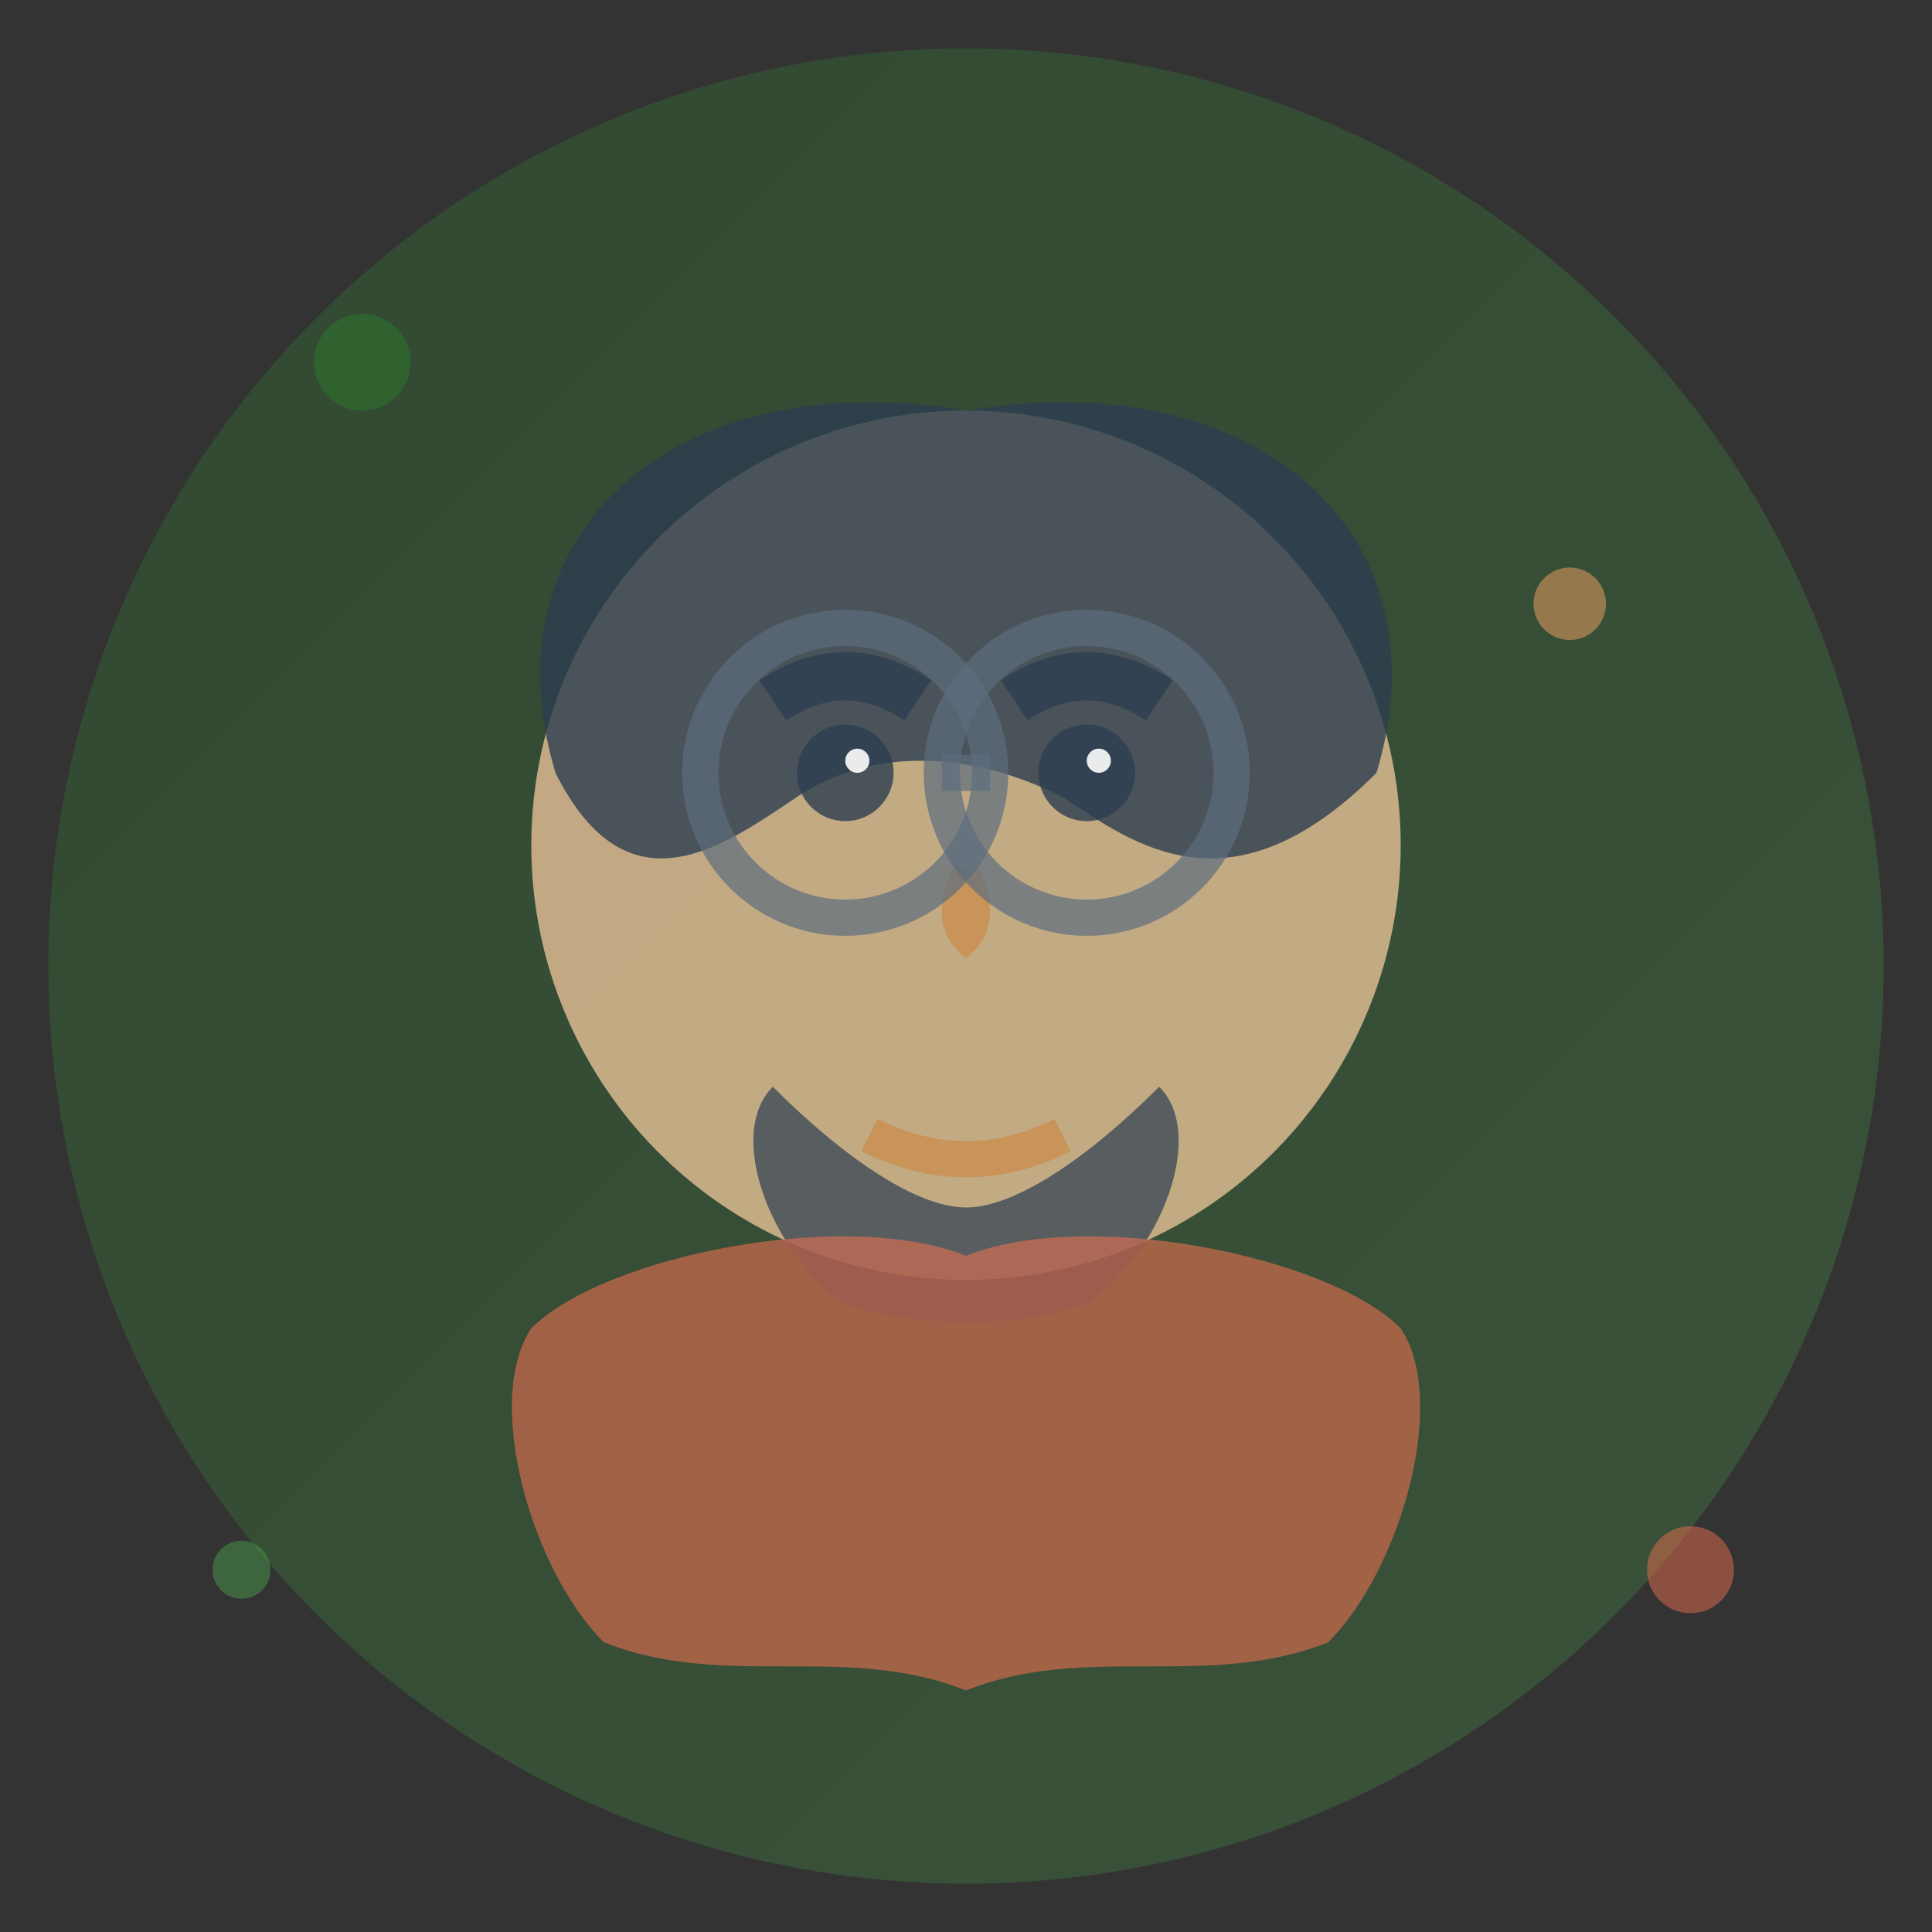 <svg xmlns="http://www.w3.org/2000/svg" viewBox="0 0 80 80" fill="none">
  <rect x="0" y="0" width="80" height="80" fill="#333333" stroke="none"/>
  <defs>
    <linearGradient id="avatarGradient2" x1="0%" y1="0%" x2="100%" y2="100%">
      <stop offset="0%" style="stop-color:#2d7a2d;stop-opacity:1" />
      <stop offset="100%" style="stop-color:#4a9a4a;stop-opacity:1" />
    </linearGradient>
  </defs>
  
  <!-- Background circle -->
  <circle cx="40" cy="40" r="38" fill="url(#avatarGradient2)" opacity="0.3"/>
  
  <!-- Face -->
  <circle cx="40" cy="35" r="18" fill="#d2b48c" opacity="0.9"/>
  
  <!-- Hair -->
  <path d="M40 17 C28 15, 20 22, 23 32 C26 38, 30 35, 33 33 C36 31, 40 31, 44 33 C47 35, 51 38, 57 32 C60 22, 52 15, 40 17 Z" fill="#2c3e50" opacity="0.8"/>
  
  <!-- Beard -->
  <path d="M32 45 C35 48, 38 50, 40 50 C42 50, 45 48, 48 45 C50 47, 48 52, 45 54 C42 55, 38 55, 35 54 C32 52, 30 47, 32 45 Z" fill="#2c3e50" opacity="0.7"/>
  
  <!-- Eyes -->
  <circle cx="35" cy="32" r="2" fill="#2c3e50" opacity="0.8"/>
  <circle cx="45" cy="32" r="2" fill="#2c3e50" opacity="0.8"/>
  <circle cx="35.5" cy="31.5" r="0.5" fill="#fefefe" opacity="0.9"/>
  <circle cx="45.5" cy="31.5" r="0.5" fill="#fefefe" opacity="0.9"/>
  
  <!-- Eyebrows (thicker) -->
  <path d="M32 29 Q35 27, 38 29" stroke="#2c3e50" stroke-width="2" fill="none" opacity="0.8"/>
  <path d="M42 29 Q45 27, 48 29" stroke="#2c3e50" stroke-width="2" fill="none" opacity="0.8"/>
  
  <!-- Nose -->
  <path d="M40 36 Q39 38, 40 39 Q41 38, 40 36" stroke="#cd853f" stroke-width="1" fill="none" opacity="0.6"/>
  
  <!-- Smile (under beard) -->
  <path d="M36 47 Q40 49, 44 47" stroke="#cd853f" stroke-width="1.5" fill="none" opacity="0.6"/>
  
  <!-- Glasses -->
  <circle cx="35" cy="32" r="6" fill="none" stroke="#5d6d7e" stroke-width="1.5" opacity="0.7"/>
  <circle cx="45" cy="32" r="6" fill="none" stroke="#5d6d7e" stroke-width="1.5" opacity="0.7"/>
  <path d="M41 32 L39 32" stroke="#5d6d7e" stroke-width="1.5" opacity="0.7"/>
  
  <!-- Clothing suggestion -->
  <path d="M22 55 C25 52, 35 50, 40 52 C45 50, 55 52, 58 55 C60 58, 58 65, 55 68 C50 70, 45 68, 40 70 C35 68, 30 70, 25 68 C22 65, 20 58, 22 55 Z" fill="#e76f51" opacity="0.6"/>
  
  <!-- Decorative elements -->
  <circle cx="15" cy="15" r="2" fill="#2d7a2d" opacity="0.5"/>
  <circle cx="65" cy="25" r="1.5" fill="#f4a261" opacity="0.5"/>
  <circle cx="70" cy="65" r="1.8" fill="#e76f51" opacity="0.5"/>
  <circle cx="10" cy="65" r="1.2" fill="#4a9a4a" opacity="0.5"/>
</svg>

